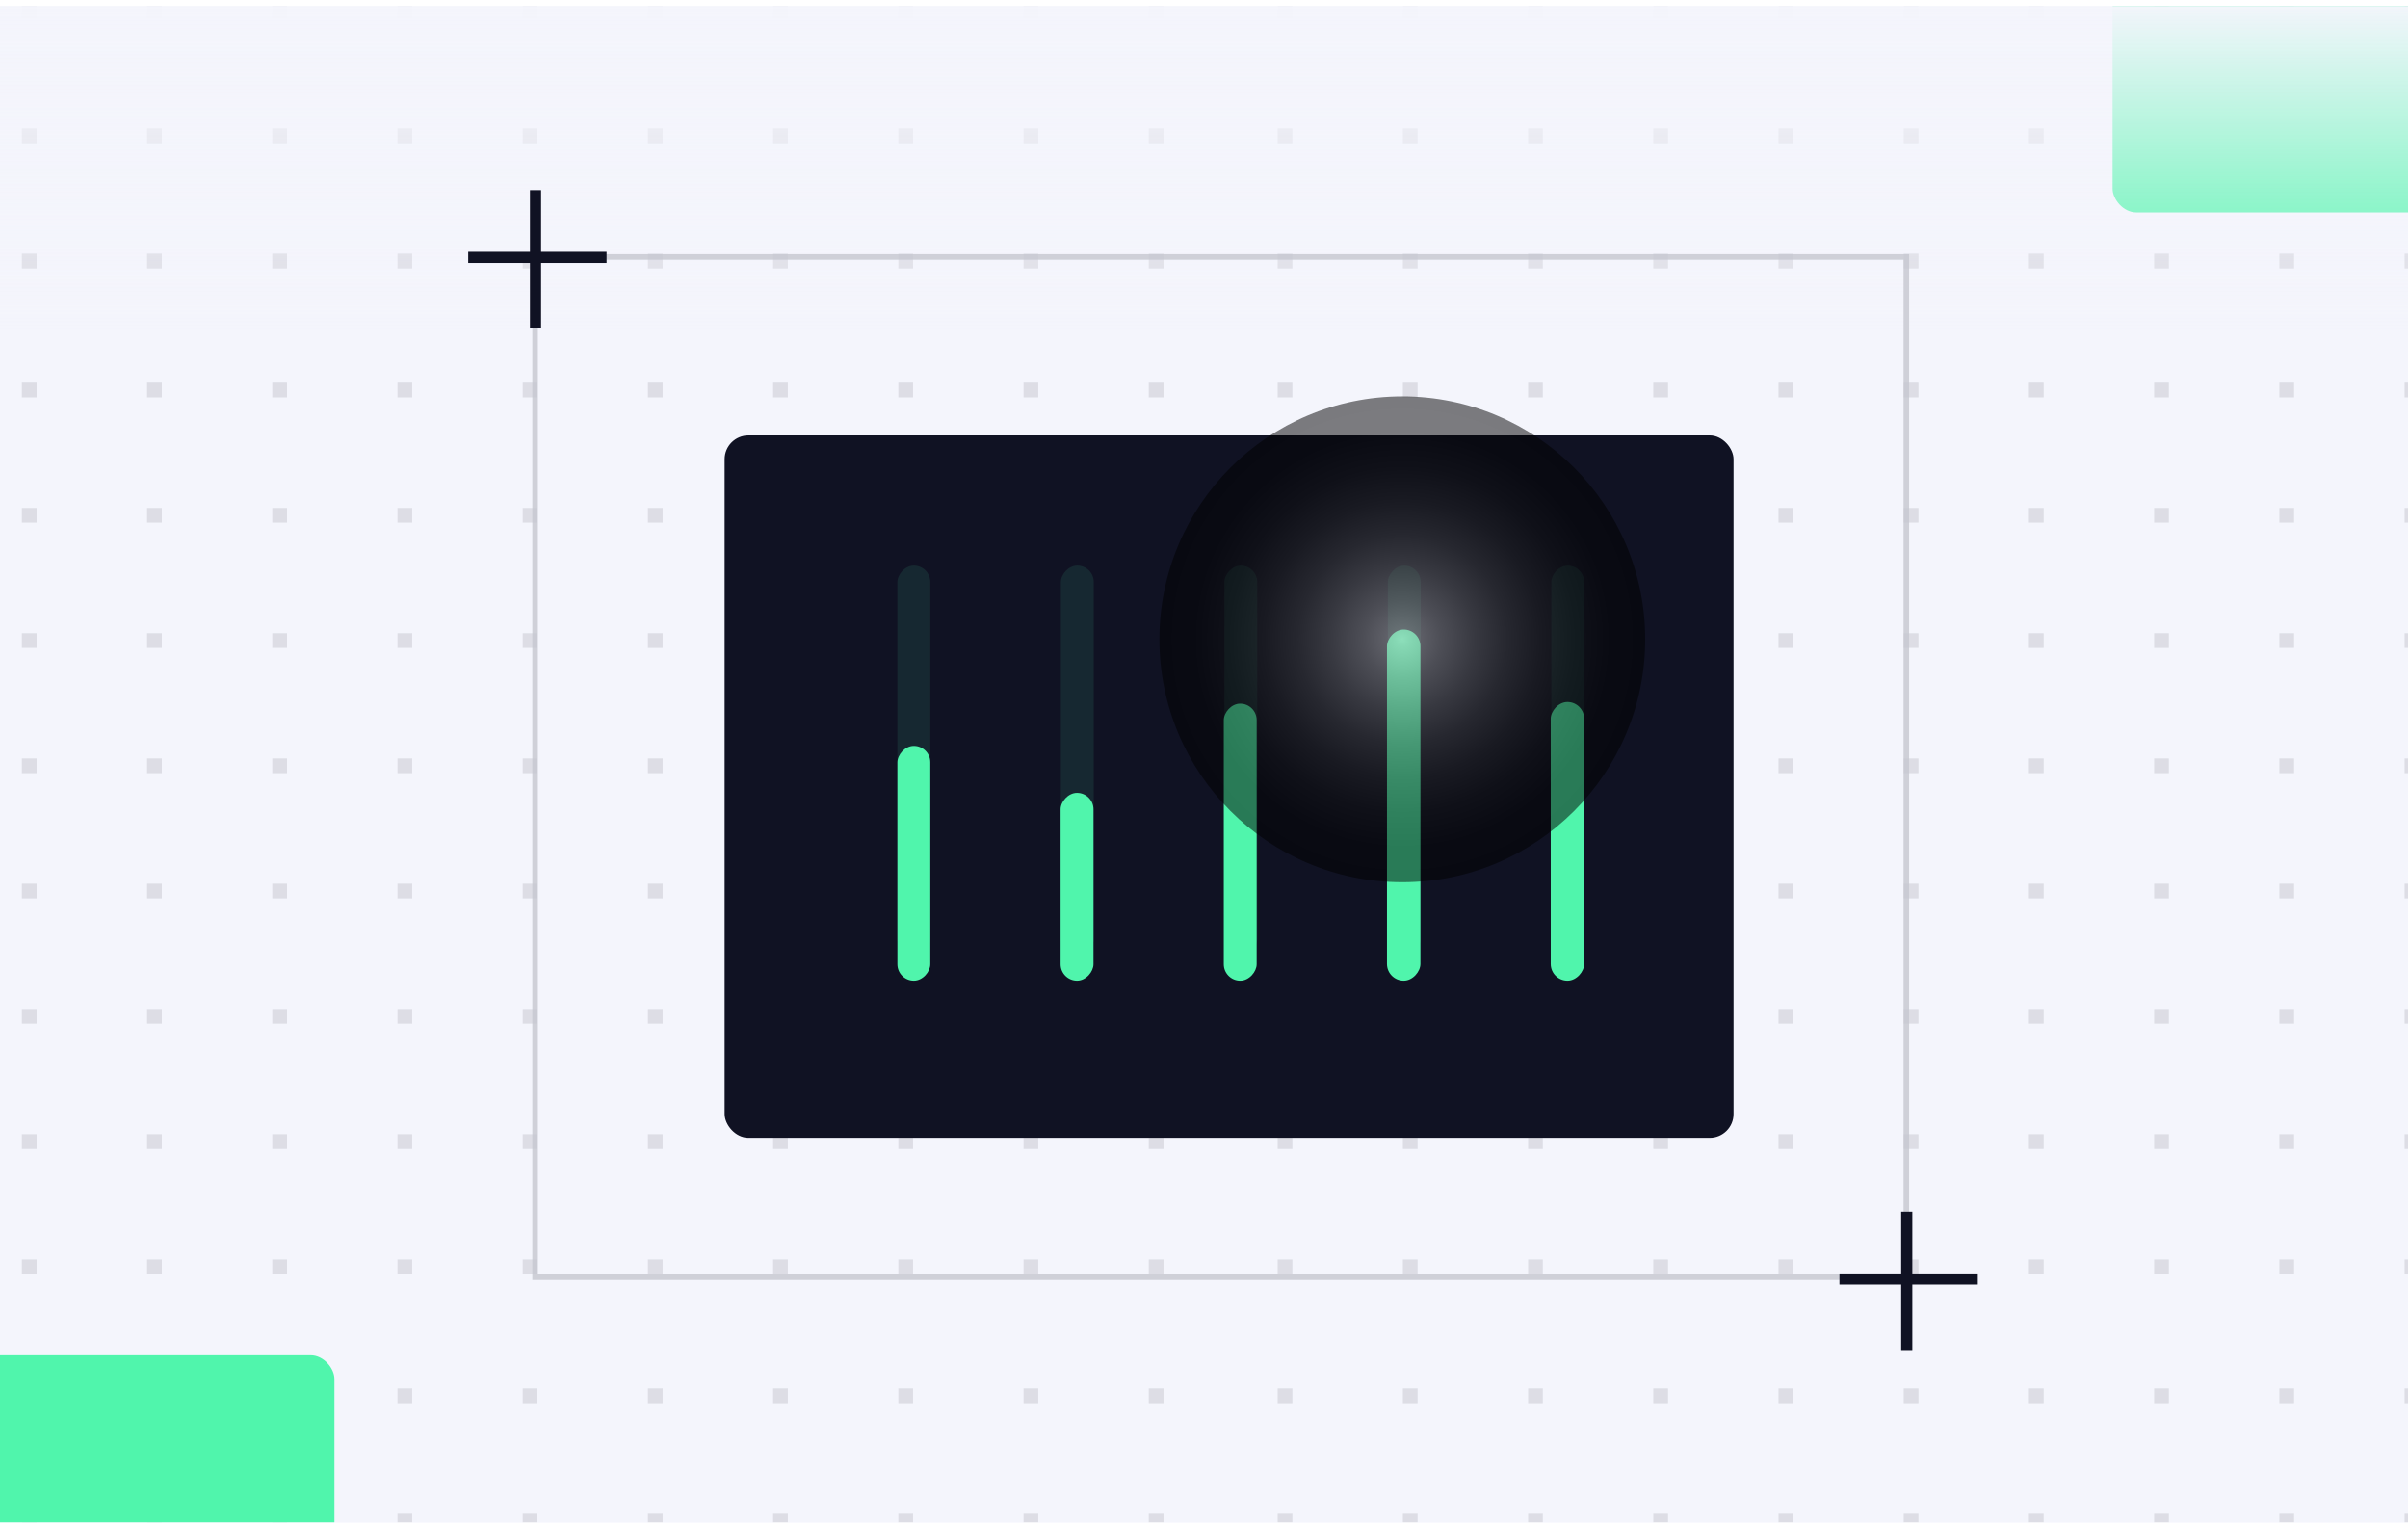 <svg width="359" height="227" viewBox="0 0 359 227" fill="none" xmlns="http://www.w3.org/2000/svg">
<g clip-path="url(#clip0_34313_19609)">
<rect width="359" height="226.037" transform="translate(0 0.918)" fill="#F4F5FC"/>
<g opacity="0.15">
<rect x="265.152" y="131.73" width="2.196" height="2.197" fill="#585965"/>
<rect x="265.152" y="57.041" width="2.196" height="2.197" fill="#585965"/>
<rect x="265.152" y="206.969" width="2.196" height="2.197" fill="#585965"/>
<rect x="265.152" y="19.148" width="2.196" height="2.197" fill="#585965"/>
<rect x="265.152" y="169.075" width="2.196" height="2.197" fill="#585965"/>
<rect x="265.152" y="94.386" width="2.196" height="2.197" fill="#585965"/>
<rect x="265.152" y="0.476" width="2.196" height="2.197" fill="#585965"/>
<rect x="265.152" y="150.402" width="2.196" height="2.197" fill="#585965"/>
<rect x="265.152" y="75.714" width="2.196" height="2.197" fill="#585965"/>
<rect x="265.152" y="225.641" width="2.196" height="2.197" fill="#585965"/>
<rect x="265.152" y="37.82" width="2.196" height="2.197" fill="#585965"/>
<rect x="265.152" y="187.747" width="2.196" height="2.197" fill="#585965"/>
<rect x="265.152" y="113.058" width="2.196" height="2.197" fill="#585965"/>
<rect x="115.266" y="131.73" width="2.196" height="2.197" fill="#585965"/>
<rect x="115.266" y="57.041" width="2.196" height="2.197" fill="#585965"/>
<rect x="115.266" y="206.969" width="2.196" height="2.197" fill="#585965"/>
<rect x="115.266" y="19.148" width="2.196" height="2.197" fill="#585965"/>
<rect x="115.266" y="169.075" width="2.196" height="2.197" fill="#585965"/>
<rect x="115.266" y="94.387" width="2.196" height="2.197" fill="#585965"/>
<rect x="115.266" y="0.476" width="2.196" height="2.197" fill="#585965"/>
<rect x="115.266" y="150.402" width="2.196" height="2.197" fill="#585965"/>
<rect x="115.266" y="75.715" width="2.196" height="2.197" fill="#585965"/>
<rect x="115.266" y="225.641" width="2.196" height="2.197" fill="#585965"/>
<rect x="115.266" y="37.82" width="2.196" height="2.197" fill="#585965"/>
<rect x="115.266" y="187.747" width="2.196" height="2.197" fill="#585965"/>
<rect x="115.266" y="113.058" width="2.196" height="2.197" fill="#585965"/>
<rect x="40.595" y="131.73" width="2.196" height="2.197" fill="#585965"/>
<rect x="40.595" y="57.041" width="2.196" height="2.197" fill="#585965"/>
<rect x="40.595" y="206.969" width="2.196" height="2.197" fill="#585965"/>
<rect x="40.595" y="19.148" width="2.196" height="2.197" fill="#585965"/>
<rect x="40.595" y="169.075" width="2.196" height="2.197" fill="#585965"/>
<rect x="40.595" y="94.386" width="2.196" height="2.197" fill="#585965"/>
<rect x="40.595" y="0.476" width="2.196" height="2.197" fill="#585965"/>
<rect x="40.595" y="150.402" width="2.196" height="2.197" fill="#585965"/>
<rect x="40.595" y="75.714" width="2.196" height="2.197" fill="#585965"/>
<rect x="40.595" y="225.641" width="2.196" height="2.197" fill="#585965"/>
<rect x="40.595" y="37.82" width="2.196" height="2.197" fill="#585965"/>
<rect x="40.595" y="187.747" width="2.196" height="2.197" fill="#585965"/>
<rect x="40.595" y="113.058" width="2.196" height="2.197" fill="#585965"/>
<rect x="339.821" y="131.73" width="2.196" height="2.197" fill="#585965"/>
<rect x="339.821" y="57.041" width="2.196" height="2.197" fill="#585965"/>
<rect x="339.821" y="206.969" width="2.196" height="2.197" fill="#585965"/>
<rect x="339.821" y="19.148" width="2.196" height="2.197" fill="#585965"/>
<rect x="339.821" y="169.075" width="2.196" height="2.197" fill="#585965"/>
<rect x="339.821" y="94.386" width="2.196" height="2.197" fill="#585965"/>
<rect x="339.821" y="0.476" width="2.196" height="2.197" fill="#585965"/>
<rect x="339.821" y="150.402" width="2.196" height="2.197" fill="#585965"/>
<rect x="339.821" y="75.714" width="2.196" height="2.197" fill="#585965"/>
<rect x="339.821" y="225.641" width="2.196" height="2.197" fill="#585965"/>
<rect x="339.821" y="37.82" width="2.196" height="2.197" fill="#585965"/>
<rect x="339.821" y="187.747" width="2.196" height="2.197" fill="#585965"/>
<rect x="339.821" y="113.058" width="2.196" height="2.197" fill="#585965"/>
<rect x="190.482" y="131.73" width="2.196" height="2.197" fill="#585965"/>
<rect x="190.482" y="57.043" width="2.196" height="2.197" fill="#585965"/>
<rect x="190.482" y="206.969" width="2.196" height="2.197" fill="#585965"/>
<rect x="190.482" y="19.148" width="2.196" height="2.197" fill="#585965"/>
<rect x="190.482" y="169.075" width="2.196" height="2.197" fill="#585965"/>
<rect x="190.482" y="94.387" width="2.196" height="2.197" fill="#585965"/>
<rect x="190.482" y="0.476" width="2.196" height="2.197" fill="#585965"/>
<rect x="190.482" y="150.402" width="2.196" height="2.197" fill="#585965"/>
<rect x="190.482" y="75.715" width="2.196" height="2.197" fill="#585965"/>
<rect x="190.482" y="225.641" width="2.196" height="2.197" fill="#585965"/>
<rect x="190.482" y="37.82" width="2.196" height="2.197" fill="#585965"/>
<rect x="190.482" y="187.747" width="2.196" height="2.197" fill="#585965"/>
<rect x="190.482" y="113.058" width="2.196" height="2.197" fill="#585965"/>
<rect x="283.819" y="131.73" width="2.196" height="2.197" fill="#585965"/>
<rect x="283.819" y="57.041" width="2.196" height="2.197" fill="#585965"/>
<rect x="283.819" y="206.969" width="2.196" height="2.197" fill="#585965"/>
<rect x="283.819" y="19.148" width="2.196" height="2.197" fill="#585965"/>
<rect x="283.819" y="169.075" width="2.196" height="2.197" fill="#585965"/>
<rect x="283.819" y="94.386" width="2.196" height="2.197" fill="#585965"/>
<rect x="283.819" y="0.476" width="2.196" height="2.197" fill="#585965"/>
<rect x="283.819" y="150.402" width="2.196" height="2.197" fill="#585965"/>
<rect x="283.819" y="75.714" width="2.196" height="2.197" fill="#585965"/>
<rect x="283.819" y="225.641" width="2.196" height="2.197" fill="#585965"/>
<rect x="283.819" y="37.82" width="2.196" height="2.197" fill="#585965"/>
<rect x="283.819" y="187.747" width="2.196" height="2.197" fill="#585965"/>
<rect x="283.819" y="113.058" width="2.196" height="2.197" fill="#585965"/>
<rect x="133.933" y="131.73" width="2.196" height="2.197" fill="#585965"/>
<rect x="133.933" y="57.041" width="2.196" height="2.197" fill="#585965"/>
<rect x="133.933" y="206.969" width="2.196" height="2.197" fill="#585965"/>
<rect x="133.933" y="19.148" width="2.196" height="2.197" fill="#585965"/>
<rect x="133.933" y="169.075" width="2.196" height="2.197" fill="#585965"/>
<rect x="133.933" y="94.386" width="2.196" height="2.197" fill="#585965"/>
<rect x="133.933" y="0.476" width="2.196" height="2.197" fill="#585965"/>
<rect x="133.933" y="150.402" width="2.196" height="2.197" fill="#585965"/>
<rect x="133.933" y="75.714" width="2.196" height="2.197" fill="#585965"/>
<rect x="133.933" y="225.641" width="2.196" height="2.197" fill="#585965"/>
<rect x="133.933" y="37.82" width="2.196" height="2.197" fill="#585965"/>
<rect x="133.933" y="187.747" width="2.196" height="2.197" fill="#585965"/>
<rect x="133.933" y="113.058" width="2.196" height="2.197" fill="#585965"/>
<rect x="59.262" y="131.73" width="2.196" height="2.197" fill="#585965"/>
<rect x="59.262" y="57.041" width="2.196" height="2.197" fill="#585965"/>
<rect x="59.262" y="206.969" width="2.196" height="2.197" fill="#585965"/>
<rect x="59.262" y="19.148" width="2.196" height="2.197" fill="#585965"/>
<rect x="59.262" y="169.075" width="2.196" height="2.197" fill="#585965"/>
<rect x="59.262" y="94.386" width="2.196" height="2.197" fill="#585965"/>
<rect x="59.262" y="0.476" width="2.196" height="2.197" fill="#585965"/>
<rect x="59.262" y="150.402" width="2.196" height="2.197" fill="#585965"/>
<rect x="59.262" y="75.714" width="2.196" height="2.197" fill="#585965"/>
<rect x="59.262" y="225.641" width="2.196" height="2.197" fill="#585965"/>
<rect x="59.262" y="37.82" width="2.196" height="2.197" fill="#585965"/>
<rect x="59.262" y="187.747" width="2.196" height="2.197" fill="#585965"/>
<rect x="59.262" y="113.058" width="2.196" height="2.197" fill="#585965"/>
<rect x="358.489" y="131.73" width="2.196" height="2.197" fill="#585965"/>
<rect x="358.489" y="57.041" width="2.196" height="2.197" fill="#585965"/>
<rect x="358.489" y="206.969" width="2.196" height="2.197" fill="#585965"/>
<rect x="358.489" y="19.148" width="2.196" height="2.197" fill="#585965"/>
<rect x="358.489" y="169.075" width="2.196" height="2.197" fill="#585965"/>
<rect x="358.489" y="94.386" width="2.196" height="2.197" fill="#585965"/>
<rect x="358.489" y="0.476" width="2.196" height="2.197" fill="#585965"/>
<rect x="358.489" y="150.402" width="2.196" height="2.197" fill="#585965"/>
<rect x="358.489" y="75.714" width="2.196" height="2.197" fill="#585965"/>
<rect x="358.489" y="225.641" width="2.196" height="2.197" fill="#585965"/>
<rect x="358.489" y="37.82" width="2.196" height="2.197" fill="#585965"/>
<rect x="358.489" y="187.747" width="2.196" height="2.197" fill="#585965"/>
<rect x="358.489" y="113.058" width="2.196" height="2.197" fill="#585965"/>
<rect x="209.15" y="131.73" width="2.196" height="2.197" fill="#585965"/>
<rect x="209.15" y="57.043" width="2.196" height="2.197" fill="#585965"/>
<rect x="209.15" y="206.969" width="2.196" height="2.197" fill="#585965"/>
<rect x="209.15" y="19.148" width="2.196" height="2.197" fill="#585965"/>
<rect x="209.15" y="169.075" width="2.196" height="2.197" fill="#585965"/>
<rect x="209.15" y="94.386" width="2.196" height="2.197" fill="#585965"/>
<rect x="209.15" y="0.476" width="2.196" height="2.197" fill="#585965"/>
<rect x="209.15" y="150.402" width="2.196" height="2.197" fill="#585965"/>
<rect x="209.15" y="75.714" width="2.196" height="2.197" fill="#585965"/>
<rect x="209.15" y="225.641" width="2.196" height="2.197" fill="#585965"/>
<rect x="209.15" y="37.82" width="2.196" height="2.197" fill="#585965"/>
<rect x="209.15" y="187.747" width="2.196" height="2.197" fill="#585965"/>
<rect x="209.15" y="113.058" width="2.196" height="2.197" fill="#585965"/>
<rect x="3.261" y="131.73" width="2.196" height="2.197" fill="#585965"/>
<rect x="3.261" y="57.041" width="2.196" height="2.197" fill="#585965"/>
<rect x="3.261" y="206.969" width="2.196" height="2.197" fill="#585965"/>
<rect x="3.261" y="19.148" width="2.196" height="2.197" fill="#585965"/>
<rect x="3.261" y="169.075" width="2.196" height="2.197" fill="#585965"/>
<rect x="3.261" y="94.386" width="2.196" height="2.197" fill="#585965"/>
<rect x="3.261" y="0.476" width="2.196" height="2.197" fill="#585965"/>
<rect x="3.261" y="150.402" width="2.196" height="2.197" fill="#585965"/>
<rect x="3.261" y="75.714" width="2.196" height="2.197" fill="#585965"/>
<rect x="3.261" y="225.641" width="2.196" height="2.197" fill="#585965"/>
<rect x="3.261" y="37.82" width="2.196" height="2.197" fill="#585965"/>
<rect x="3.261" y="187.747" width="2.196" height="2.197" fill="#585965"/>
<rect x="3.261" y="113.058" width="2.196" height="2.197" fill="#585965"/>
<rect x="302.487" y="131.73" width="2.196" height="2.197" fill="#585965"/>
<rect x="302.487" y="57.041" width="2.196" height="2.197" fill="#585965"/>
<rect x="302.487" y="206.969" width="2.196" height="2.197" fill="#585965"/>
<rect x="302.487" y="19.148" width="2.196" height="2.197" fill="#585965"/>
<rect x="302.487" y="169.075" width="2.196" height="2.197" fill="#585965"/>
<rect x="302.487" y="94.387" width="2.196" height="2.197" fill="#585965"/>
<rect x="302.487" y="0.477" width="2.196" height="2.197" fill="#585965"/>
<rect x="302.487" y="150.402" width="2.196" height="2.197" fill="#585965"/>
<rect x="302.487" y="75.715" width="2.196" height="2.197" fill="#585965"/>
<rect x="302.487" y="225.641" width="2.196" height="2.197" fill="#585965"/>
<rect x="302.487" y="37.82" width="2.196" height="2.197" fill="#585965"/>
<rect x="302.487" y="187.747" width="2.196" height="2.197" fill="#585965"/>
<rect x="302.487" y="113.058" width="2.196" height="2.197" fill="#585965"/>
<rect x="152.6" y="131.73" width="2.196" height="2.197" fill="#585965"/>
<rect x="152.6" y="57.041" width="2.196" height="2.197" fill="#585965"/>
<rect x="152.6" y="206.969" width="2.196" height="2.197" fill="#585965"/>
<rect x="152.6" y="19.148" width="2.196" height="2.197" fill="#585965"/>
<rect x="152.6" y="169.075" width="2.196" height="2.197" fill="#585965"/>
<rect x="152.6" y="94.386" width="2.196" height="2.197" fill="#585965"/>
<rect x="152.6" y="0.476" width="2.196" height="2.197" fill="#585965"/>
<rect x="152.6" y="150.402" width="2.196" height="2.197" fill="#585965"/>
<rect x="152.6" y="75.714" width="2.196" height="2.197" fill="#585965"/>
<rect x="152.6" y="225.641" width="2.196" height="2.197" fill="#585965"/>
<rect x="152.6" y="37.82" width="2.196" height="2.197" fill="#585965"/>
<rect x="152.6" y="187.747" width="2.196" height="2.197" fill="#585965"/>
<rect x="152.6" y="113.058" width="2.196" height="2.197" fill="#585965"/>
<rect x="77.93" y="131.73" width="2.196" height="2.197" fill="#585965"/>
<rect x="77.93" y="57.041" width="2.196" height="2.197" fill="#585965"/>
<rect x="77.93" y="206.969" width="2.196" height="2.197" fill="#585965"/>
<rect x="77.93" y="19.148" width="2.196" height="2.197" fill="#585965"/>
<rect x="77.93" y="169.075" width="2.196" height="2.197" fill="#585965"/>
<rect x="77.93" y="94.386" width="2.196" height="2.197" fill="#585965"/>
<rect x="77.93" y="0.476" width="2.196" height="2.197" fill="#585965"/>
<rect x="77.93" y="150.402" width="2.196" height="2.197" fill="#585965"/>
<rect x="77.93" y="75.714" width="2.196" height="2.197" fill="#585965"/>
<rect x="77.93" y="225.641" width="2.196" height="2.197" fill="#585965"/>
<rect x="77.93" y="37.82" width="2.196" height="2.197" fill="#585965"/>
<rect x="77.93" y="187.747" width="2.196" height="2.197" fill="#585965"/>
<rect x="77.93" y="113.058" width="2.196" height="2.197" fill="#585965"/>
<rect x="227.818" y="131.73" width="2.196" height="2.197" fill="#585965"/>
<rect x="227.818" y="57.043" width="2.196" height="2.197" fill="#585965"/>
<rect x="227.818" y="206.969" width="2.196" height="2.197" fill="#585965"/>
<rect x="227.818" y="19.148" width="2.196" height="2.197" fill="#585965"/>
<rect x="227.818" y="169.075" width="2.196" height="2.197" fill="#585965"/>
<rect x="227.818" y="94.386" width="2.196" height="2.197" fill="#585965"/>
<rect x="227.818" y="0.476" width="2.196" height="2.197" fill="#585965"/>
<rect x="227.818" y="150.402" width="2.196" height="2.197" fill="#585965"/>
<rect x="227.818" y="75.714" width="2.196" height="2.197" fill="#585965"/>
<rect x="227.818" y="225.641" width="2.196" height="2.197" fill="#585965"/>
<rect x="227.818" y="37.82" width="2.196" height="2.197" fill="#585965"/>
<rect x="227.818" y="187.747" width="2.196" height="2.197" fill="#585965"/>
<rect x="227.818" y="113.058" width="2.196" height="2.197" fill="#585965"/>
<rect x="21.929" y="131.73" width="2.196" height="2.197" fill="#585965"/>
<rect x="21.929" y="57.041" width="2.196" height="2.197" fill="#585965"/>
<rect x="21.929" y="206.969" width="2.196" height="2.197" fill="#585965"/>
<rect x="21.929" y="19.148" width="2.196" height="2.197" fill="#585965"/>
<rect x="21.929" y="169.075" width="2.196" height="2.197" fill="#585965"/>
<rect x="21.929" y="94.386" width="2.196" height="2.197" fill="#585965"/>
<rect x="21.929" y="0.476" width="2.196" height="2.197" fill="#585965"/>
<rect x="21.929" y="150.402" width="2.196" height="2.197" fill="#585965"/>
<rect x="21.929" y="75.714" width="2.196" height="2.197" fill="#585965"/>
<rect x="21.929" y="225.641" width="2.196" height="2.197" fill="#585965"/>
<rect x="21.929" y="37.82" width="2.196" height="2.197" fill="#585965"/>
<rect x="21.929" y="187.747" width="2.196" height="2.197" fill="#585965"/>
<rect x="21.929" y="113.058" width="2.196" height="2.197" fill="#585965"/>
<rect x="321.153" y="131.73" width="2.196" height="2.197" fill="#585965"/>
<rect x="321.153" y="57.041" width="2.196" height="2.197" fill="#585965"/>
<rect x="321.153" y="206.969" width="2.196" height="2.197" fill="#585965"/>
<rect x="321.153" y="19.148" width="2.196" height="2.197" fill="#585965"/>
<rect x="321.153" y="169.075" width="2.196" height="2.197" fill="#585965"/>
<rect x="321.153" y="94.387" width="2.196" height="2.197" fill="#585965"/>
<rect x="321.153" y="0.476" width="2.196" height="2.197" fill="#585965"/>
<rect x="321.153" y="150.402" width="2.196" height="2.197" fill="#585965"/>
<rect x="321.153" y="75.715" width="2.196" height="2.197" fill="#585965"/>
<rect x="321.153" y="225.641" width="2.196" height="2.197" fill="#585965"/>
<rect x="321.153" y="37.82" width="2.196" height="2.197" fill="#585965"/>
<rect x="321.153" y="187.747" width="2.196" height="2.197" fill="#585965"/>
<rect x="321.153" y="113.058" width="2.196" height="2.197" fill="#585965"/>
<rect x="171.267" y="131.73" width="2.196" height="2.197" fill="#585965"/>
<rect x="171.267" y="57.043" width="2.196" height="2.197" fill="#585965"/>
<rect x="171.267" y="206.969" width="2.196" height="2.197" fill="#585965"/>
<rect x="171.267" y="19.148" width="2.196" height="2.197" fill="#585965"/>
<rect x="171.267" y="169.075" width="2.196" height="2.197" fill="#585965"/>
<rect x="171.267" y="94.386" width="2.196" height="2.197" fill="#585965"/>
<rect x="171.267" y="0.476" width="2.196" height="2.197" fill="#585965"/>
<rect x="171.267" y="150.402" width="2.196" height="2.197" fill="#585965"/>
<rect x="171.267" y="75.714" width="2.196" height="2.197" fill="#585965"/>
<rect x="171.267" y="225.641" width="2.196" height="2.197" fill="#585965"/>
<rect x="171.267" y="37.82" width="2.196" height="2.197" fill="#585965"/>
<rect x="171.267" y="187.747" width="2.196" height="2.197" fill="#585965"/>
<rect x="171.267" y="113.058" width="2.196" height="2.197" fill="#585965"/>
<rect x="96.598" y="131.73" width="2.196" height="2.197" fill="#585965"/>
<rect x="96.598" y="57.041" width="2.196" height="2.197" fill="#585965"/>
<rect x="96.598" y="206.969" width="2.196" height="2.197" fill="#585965"/>
<rect x="96.598" y="19.148" width="2.196" height="2.197" fill="#585965"/>
<rect x="96.598" y="169.075" width="2.196" height="2.197" fill="#585965"/>
<rect x="96.598" y="94.387" width="2.196" height="2.197" fill="#585965"/>
<rect x="96.598" y="0.476" width="2.196" height="2.197" fill="#585965"/>
<rect x="96.598" y="150.402" width="2.196" height="2.197" fill="#585965"/>
<rect x="96.598" y="75.715" width="2.196" height="2.197" fill="#585965"/>
<rect x="96.598" y="225.641" width="2.196" height="2.197" fill="#585965"/>
<rect x="96.598" y="37.82" width="2.196" height="2.197" fill="#585965"/>
<rect x="96.598" y="187.747" width="2.196" height="2.197" fill="#585965"/>
<rect x="96.598" y="113.058" width="2.196" height="2.197" fill="#585965"/>
<rect x="246.484" y="131.73" width="2.196" height="2.197" fill="#585965"/>
<rect x="246.484" y="57.043" width="2.196" height="2.197" fill="#585965"/>
<rect x="246.484" y="206.969" width="2.196" height="2.197" fill="#585965"/>
<rect x="246.484" y="19.148" width="2.196" height="2.197" fill="#585965"/>
<rect x="246.484" y="169.075" width="2.196" height="2.197" fill="#585965"/>
<rect x="246.484" y="94.386" width="2.196" height="2.197" fill="#585965"/>
<rect x="246.484" y="0.476" width="2.196" height="2.197" fill="#585965"/>
<rect x="246.484" y="150.402" width="2.196" height="2.197" fill="#585965"/>
<rect x="246.484" y="75.714" width="2.196" height="2.197" fill="#585965"/>
<rect x="246.484" y="225.641" width="2.196" height="2.197" fill="#585965"/>
<rect x="246.484" y="37.82" width="2.196" height="2.197" fill="#585965"/>
<rect x="246.484" y="187.747" width="2.196" height="2.197" fill="#585965"/>
<rect x="246.484" y="113.058" width="2.196" height="2.197" fill="#585965"/>
</g>
<g filter="url(#filter0_d_34313_19609)">
<rect x="314.956" y="-36.478" width="83.102" height="64.82" rx="3.544" fill="#50F5AC"/>
</g>
<g filter="url(#filter1_d_34313_19609)">
<rect x="-33.241" y="198.7" width="83.102" height="64.82" rx="3.544" fill="#50F5AC"/>
</g>
<rect x="361" y="0.333" width="49" height="361" transform="rotate(90 361 0.333)" fill="url(#paint0_linear_34313_19609)"/>
<g filter="url(#filter2_d_34313_19609)">
<rect x="108.033" y="61.583" width="150.414" height="104.708" rx="3.544" fill="#101223"/>
</g>
<rect opacity="0.1" width="4.901" height="58.111" rx="2.45" transform="matrix(-1 0 0 1 236.18 84.314)" fill="#50F5AC"/>
<rect opacity="0.1" width="4.901" height="58.111" rx="2.45" transform="matrix(-1 0 0 1 211.809 84.314)" fill="#50F5AC"/>
<rect opacity="0.1" width="4.901" height="58.111" rx="2.45" transform="matrix(-1 0 0 1 187.438 84.314)" fill="#50F5AC"/>
<rect opacity="0.1" width="4.901" height="58.111" rx="2.45" transform="matrix(-1 0 0 1 163.066 84.314)" fill="#50F5AC"/>
<rect opacity="0.1" width="4.901" height="58.111" rx="2.45" transform="matrix(-1 0 0 1 138.695 84.314)" fill="#50F5AC"/>
<rect width="4.986" height="41.551" rx="2.493" transform="matrix(-1 0 0 1 236.18 104.646)" fill="#50F5AC"/>
<rect width="4.986" height="52.354" rx="2.493" transform="matrix(-1 0 0 1 211.766 93.843)" fill="#50F5AC"/>
<rect width="4.901" height="41.307" rx="2.45" transform="matrix(-1 0 0 1 187.352 104.89)" fill="#50F5AC"/>
<rect width="4.901" height="28.005" rx="2.45" transform="matrix(-1 0 0 1 163.024 118.191)" fill="#50F5AC"/>
<rect width="4.901" height="35.006" rx="2.45" transform="matrix(-1 0 0 1 138.695 111.19)" fill="#50F5AC"/>
<path style="mix-blend-mode:color-dodge" opacity="0.5" d="M209.063 131.512C229.062 131.512 245.274 115.299 245.274 95.301C245.274 75.302 229.062 59.09 209.063 59.09C189.064 59.09 172.852 75.302 172.852 95.301C172.852 115.299 189.064 131.512 209.063 131.512Z" fill="url(#paint1_radial_34313_19609)"/>
<rect opacity="0.8" x="79.778" y="38.313" width="204.431" height="152.076" stroke="#C5C6CF" stroke-width="0.831"/>
<path d="M79.841 28.342V48.969" stroke="#101223" stroke-width="1.662"/>
<path d="M90.433 38.376L69.806 38.376" stroke="#101223" stroke-width="1.662"/>
<path d="M284.271 180.624V201.252" stroke="#101223" stroke-width="1.662"/>
<path d="M294.864 190.659L274.236 190.659" stroke="#101223" stroke-width="1.662"/>
</g>
<defs>
<filter id="filter0_d_34313_19609" x="295.011" y="-53.099" width="122.991" height="104.708" filterUnits="userSpaceOnUse" color-interpolation-filters="sRGB">
<feFlood flood-opacity="0" result="BackgroundImageFix"/>
<feColorMatrix in="SourceAlpha" type="matrix" values="0 0 0 0 0 0 0 0 0 0 0 0 0 0 0 0 0 0 127 0" result="hardAlpha"/>
<feOffset dy="3.324"/>
<feGaussianBlur stdDeviation="9.972"/>
<feComposite in2="hardAlpha" operator="out"/>
<feColorMatrix type="matrix" values="0 0 0 0 0 0 0 0 0 0 0 0 0 0 0 0 0 0 0.05 0"/>
<feBlend mode="normal" in2="BackgroundImageFix" result="effect1_dropShadow_34313_19609"/>
<feBlend mode="normal" in="SourceGraphic" in2="effect1_dropShadow_34313_19609" result="shape"/>
</filter>
<filter id="filter1_d_34313_19609" x="-53.186" y="182.08" width="122.991" height="104.708" filterUnits="userSpaceOnUse" color-interpolation-filters="sRGB">
<feFlood flood-opacity="0" result="BackgroundImageFix"/>
<feColorMatrix in="SourceAlpha" type="matrix" values="0 0 0 0 0 0 0 0 0 0 0 0 0 0 0 0 0 0 127 0" result="hardAlpha"/>
<feOffset dy="3.324"/>
<feGaussianBlur stdDeviation="9.972"/>
<feComposite in2="hardAlpha" operator="out"/>
<feColorMatrix type="matrix" values="0 0 0 0 0 0 0 0 0 0 0 0 0 0 0 0 0 0 0.05 0"/>
<feBlend mode="normal" in2="BackgroundImageFix" result="effect1_dropShadow_34313_19609"/>
<feBlend mode="normal" in="SourceGraphic" in2="effect1_dropShadow_34313_19609" result="shape"/>
</filter>
<filter id="filter2_d_34313_19609" x="88.088" y="44.963" width="190.303" height="144.597" filterUnits="userSpaceOnUse" color-interpolation-filters="sRGB">
<feFlood flood-opacity="0" result="BackgroundImageFix"/>
<feColorMatrix in="SourceAlpha" type="matrix" values="0 0 0 0 0 0 0 0 0 0 0 0 0 0 0 0 0 0 127 0" result="hardAlpha"/>
<feOffset dy="3.324"/>
<feGaussianBlur stdDeviation="9.972"/>
<feComposite in2="hardAlpha" operator="out"/>
<feColorMatrix type="matrix" values="0 0 0 0 0 0 0 0 0 0 0 0 0 0 0 0 0 0 0.05 0"/>
<feBlend mode="normal" in2="BackgroundImageFix" result="effect1_dropShadow_34313_19609"/>
<feBlend mode="normal" in="SourceGraphic" in2="effect1_dropShadow_34313_19609" result="shape"/>
</filter>
<linearGradient id="paint0_linear_34313_19609" x1="410" y1="180.833" x2="361" y2="180.833" gradientUnits="userSpaceOnUse">
<stop stop-color="#F4F5FC" stop-opacity="0"/>
<stop offset="1" stop-color="#F4F5FC"/>
</linearGradient>
<radialGradient id="paint1_radial_34313_19609" cx="0" cy="0" r="1" gradientUnits="userSpaceOnUse" gradientTransform="translate(209.063 95.301) scale(36.211)">
<stop stop-color="#CACACA"/>
<stop offset="0.03" stop-color="#BBBBBB"/>
<stop offset="0.16" stop-color="#8A8A8A"/>
<stop offset="0.3" stop-color="#5F5F5F"/>
<stop offset="0.43" stop-color="#3D3D3D"/>
<stop offset="0.57" stop-color="#222222"/>
<stop offset="0.71" stop-color="#0F0F0F"/>
<stop offset="0.85" stop-color="#030303"/>
<stop offset="1"/>
</radialGradient>
<clipPath id="clip0_34313_19609">
<rect width="359" height="226.037" fill="white" transform="translate(0 0.918)"/>
</clipPath>
</defs>
</svg>
